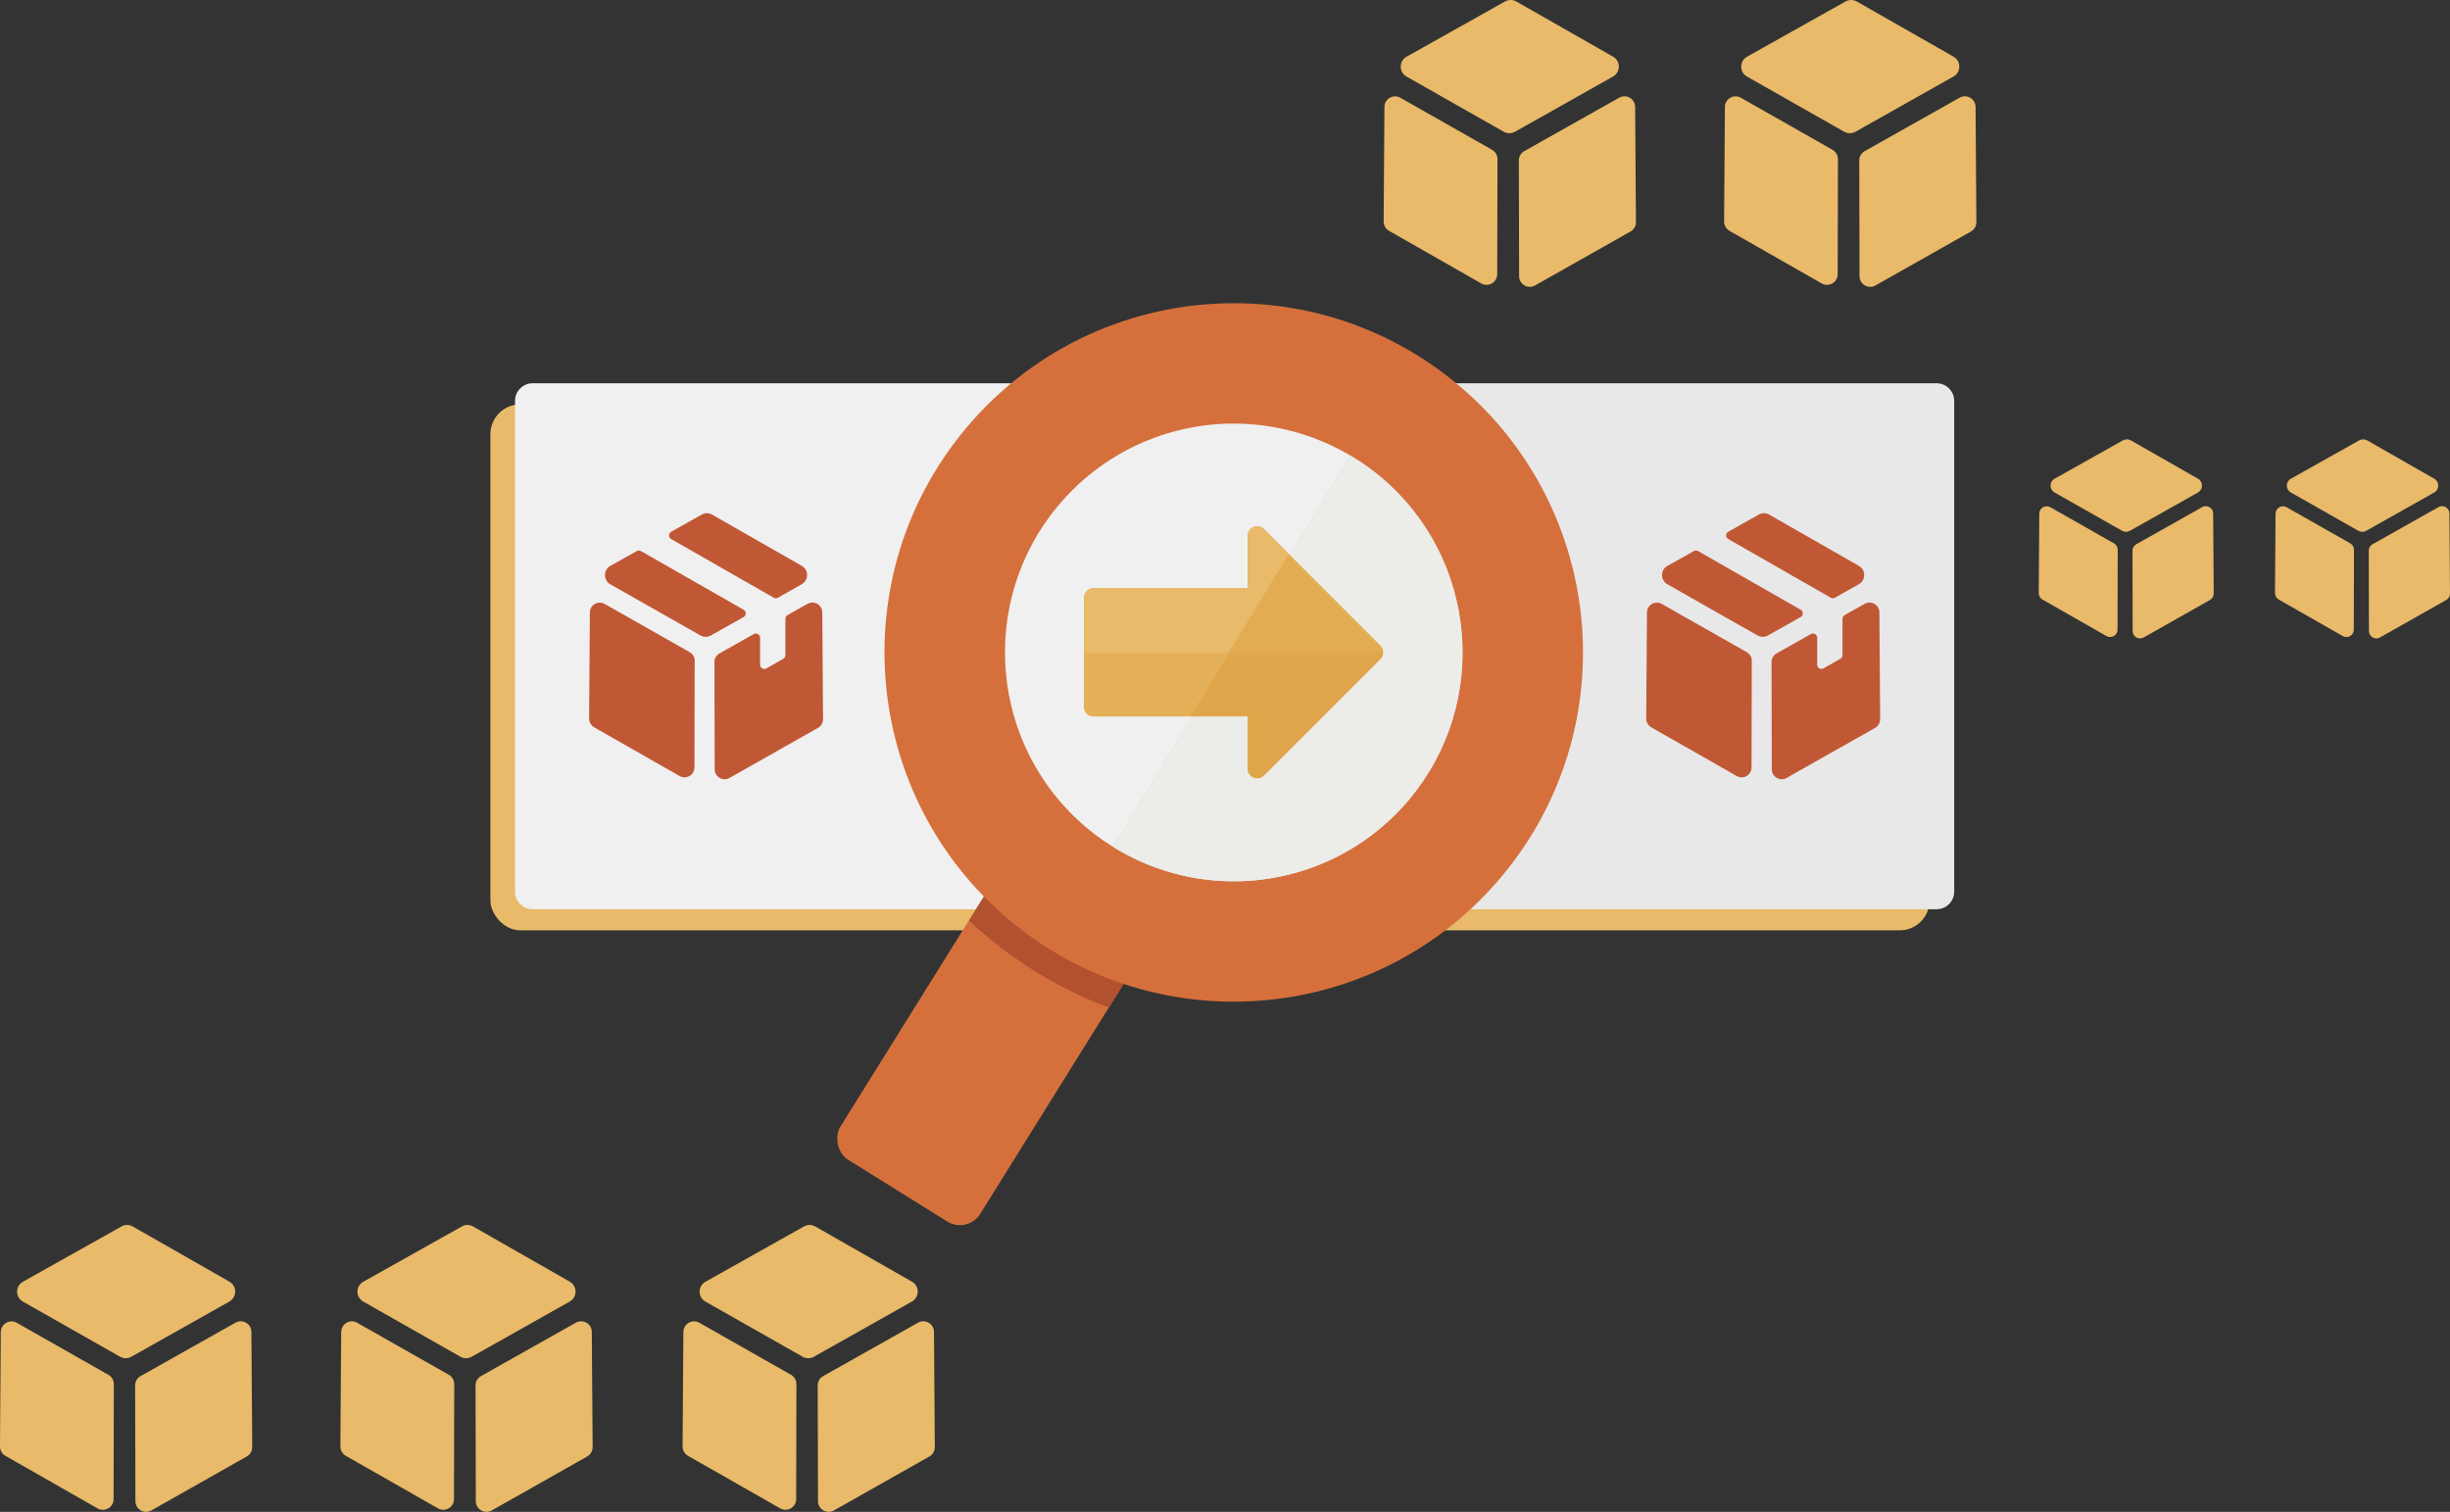 <?xml version="1.0" encoding="UTF-8"?>
<svg id="Layer_3" xmlns="http://www.w3.org/2000/svg" version="1.1" viewBox="0 0 411 253.642">
  <rect x="0" y="0" width="411" height="253.642" fill="#333333" stroke="none"/>
  <!-- Generator: Adobe Illustrator 29.5.1, SVG Export Plug-In . SVG Version: 2.1.0 Build 141)  -->
  <defs>
    <style>
      .st0 {
        fill: #d5703c;
      }

      .st1 {
        fill: #e0a64b;
      }

      .st2 {
        fill: #b1512f;
      }

      .st3 {
        fill: #f0f0f0;
      }

      .st4 {
        fill: #ecece9;
      }

      .st5 {
        fill: #e4b05a;
      }

      .st6 {
        fill: #e8ba69;
      }

      .st7 {
        fill: #c05835;
      }

      .st8 {
        fill: #e2ac52;
      }

      .st9 {
        fill: #e8e8e8;
      }
    </style>
  </defs>
  <g>
    <path class="st6" d="M328.742,16.387l-15.926,8.968c-.566.317-.916.916-.916,1.565l.045,19.417c0,1.367,1.482,2.232,2.671,1.558l16.021-9.057c.566-.318.916-.922.909-1.571l-.134-19.328c-.013-1.367-1.482-2.22-2.671-1.552ZM289.361,17.945l-.134,19.214c0,.649.343,1.247.903,1.571l15.474,8.822c1.196.681,2.678-.178,2.678-1.552l.045-19.303c0-.649-.343-1.24-.909-1.565l-15.385-8.732c-1.189-.674-2.665.178-2.678,1.546h.006ZM309.605.239l-16.536,9.279c-1.297.725-1.304,2.595-.006,3.326l16.314,9.26c.585.331,1.297.331,1.883,0,5.482-3.104,10.99-6.157,16.46-9.273,1.285-.731,1.285-2.589,0-3.32L311.487.251c-.585-.331-1.297-.337-1.883-.006v-.006ZM271.635,16.387l-15.926,8.968c-.566.317-.916.916-.916,1.565l.045,19.417c0,1.367,1.482,2.232,2.671,1.558l16.021-9.057c.566-.318.916-.922.909-1.571l-.134-19.328c-.013-1.367-1.482-2.22-2.671-1.552ZM232.247,17.945l-.134,19.214c0,.649.343,1.247.903,1.571l15.474,8.822c1.196.681,2.678-.178,2.678-1.552l.045-19.303c0-.649-.343-1.24-.909-1.565l-15.385-8.732c-1.189-.674-2.665.178-2.678,1.546h.006ZM252.491.239l-16.536,9.279c-1.297.725-1.304,2.595-.006,3.326l16.314,9.26c.585.331,1.297.331,1.883,0,5.482-3.104,10.99-6.157,16.46-9.273,1.285-.731,1.285-2.589,0-3.32L254.373.251c-.585-.331-1.297-.337-1.883-.006v-.006Z"/>
    <g>
      <path class="st6" d="M409.064,85.082l-11.057,6.226c-.39.224-.636.636-.636,1.083l.029,13.477c0,.953,1.026,1.546,1.856,1.076l11.115-6.283c.39-.224.636-.643.628-1.091l-.094-13.419c0-.946-1.026-1.538-1.856-1.076l.014.007ZM381.735,86.166l-.094,13.332c0,.448.238.867.628,1.091l10.74,6.125c.831.469,1.856-.123,1.856-1.076l.029-13.397c0-.448-.238-.859-.628-1.083l-10.675-6.06c-.823-.469-1.849.123-1.856,1.076v-.007ZM395.782,73.873l-11.476,6.442c-.903.506-.903,1.798,0,2.311l11.325,6.428c.404.231.903.231,1.307,0,3.806-2.152,7.627-4.276,11.426-6.435.896-.506.888-1.798,0-2.304l-11.267-6.435c-.404-.231-.903-.231-1.307,0l-.007-.007Z"/>
      <path class="st6" d="M369.428,85.082l-11.057,6.226c-.39.224-.636.636-.636,1.083l.029,13.477c0,.953,1.026,1.546,1.856,1.076l11.115-6.283c.39-.224.636-.643.628-1.091l-.094-13.419c0-.946-1.026-1.538-1.856-1.076l.014.007ZM342.099,86.166l-.094,13.332c0,.448.238.867.628,1.091l10.74,6.125c.831.469,1.856-.123,1.856-1.076l.029-13.397c0-.448-.238-.859-.628-1.083l-10.675-6.06c-.823-.469-1.849.123-1.856,1.076v-.007ZM356.146,73.873l-11.476,6.442c-.903.506-.903,1.798,0,2.311l11.325,6.428c.404.231.903.231,1.307,0,3.806-2.152,7.627-4.276,11.426-6.435.896-.506.888-1.798,0-2.304l-11.267-6.435c-.404-.231-.903-.231-1.307,0l-.007-.007Z"/>
    </g>
    <g>
      <path class="st6" d="M96.613,221.903l-15.926,8.967c-.568.319-.914.914-.914,1.565l.048,19.415c0,1.371,1.482,2.23,2.673,1.558l16.016-9.057c.568-.319.914-.921.907-1.572l-.138-19.325c-.007-1.364-1.482-2.216-2.673-1.551h.007ZM57.235,223.461l-.132,19.208c0,.651.339,1.246.907,1.572l15.469,8.821c1.191.679,2.673-.18,2.68-1.551l.042-19.298c0-.644-.346-1.246-.907-1.565l-15.379-8.731c-1.191-.679-2.666.18-2.673,1.544h-.007ZM77.475,205.763l-16.535,9.278c-1.295.727-1.302,2.59-.007,3.324l16.313,9.258c.582.332,1.295.332,1.883,0,5.477-3.102,10.989-6.156,16.459-9.271,1.288-.734,1.281-2.59,0-3.324l-16.23-9.265c-.582-.332-1.295-.332-1.883-.007v.007Z"/>
      <path class="st6" d="M39.509,221.903l-15.926,8.967c-.568.319-.914.914-.914,1.565l.048,19.415c0,1.371,1.482,2.23,2.673,1.558l16.016-9.057c.568-.319.914-.921.907-1.572l-.138-19.325c-.007-1.364-1.482-2.216-2.673-1.551h.007ZM.132,223.461l-.132,19.215c0,.651.339,1.246.907,1.572l15.469,8.821c1.191.679,2.673-.18,2.68-1.551l.042-19.298c0-.644-.346-1.246-.907-1.565l-15.379-8.731c-1.191-.679-2.666.18-2.673,1.544l-.007-.007ZM20.378,205.763l-16.535,9.278c-1.295.727-1.302,2.59-.007,3.324l16.313,9.258c.582.332,1.295.332,1.883,0,5.477-3.102,10.989-6.156,16.459-9.271,1.288-.734,1.281-2.59,0-3.324l-16.23-9.265c-.582-.332-1.295-.332-1.883-.007v.007Z"/>
    </g>
    <path class="st6" d="M154.016,221.903l-15.926,8.967c-.568.319-.914.914-.914,1.565l.048,19.415c0,1.371,1.482,2.23,2.673,1.558l16.016-9.057c.568-.319.914-.921.907-1.572l-.138-19.325c-.007-1.364-1.482-2.216-2.673-1.551h.007ZM114.638,223.461l-.132,19.208c0,.651.339,1.246.907,1.572l15.469,8.821c1.191.679,2.673-.18,2.68-1.551l.042-19.298c0-.644-.346-1.246-.907-1.565l-15.379-8.731c-1.191-.679-2.666.18-2.673,1.544h-.007ZM134.877,205.763l-16.535,9.278c-1.295.727-1.302,2.59-.007,3.324l16.313,9.258c.582.332,1.295.332,1.883,0,5.477-3.102,10.989-6.156,16.459-9.271,1.288-.734,1.281-2.59,0-3.324l-16.23-9.265c-.582-.332-1.295-.332-1.883-.007v.007Z"/>
  </g>
  <g>
    <g>
      <rect class="st6" x="82.267" y="67.843" width="241.426" height="88.242" rx="5" ry="5"/>
      <path class="st3" d="M89.351,64.301h144.55l-53.478,88.242h-91.072c-1.629,0-2.951-1.322-2.951-2.951v-82.339c0-1.629,1.322-2.951,2.951-2.951h0Z"/>
      <path class="st9" d="M233.901,64.301h90.974c1.629,0,2.951,1.322,2.951,2.951v82.339c0,1.629-1.322,2.951-2.951,2.951h-144.452l53.478-88.242Z"/>
      <g>
        <path class="st7" d="M297.185,111.067c0-.142.021-.29.05-.425.092-.333.283-.63.553-.85.078-.078.163-.135.248-.177l5.752-3.237c.475-.269,1.055.078,1.055.616v4.526c0,.545.588.885,1.063.616l2.833-1.615c.22-.127.354-.361.354-.616v-6.099c0-.255.142-.489.361-.616l3.343-1.884c.269-.142.545-.22.815-.22.234,0,.46.057.666.135.567.255.992.815.999,1.523l.127,17.914c0,.602-.319,1.169-.843,1.459l-14.854,8.401c-.262.156-.545.22-.815.22-.468,0-.921-.213-1.225-.545-.269-.298-.439-.68-.439-1.112l-.042-18.006v-.007ZM289.931,90.44c-.482-.276-.482-.963,0-1.233l5.121-2.876c.269-.149.56-.227.864-.227s.602.085.878.234l15.045,8.599c.829.468,1.077,1.438.751,2.224-.135.333-.39.645-.751.85-1.332.758-2.67,1.509-4.009,2.267-.22.127-.482.127-.701,0l-17.199-9.839h0ZM278.952,97.177c-.22-.503-.184-1.105.106-1.594.149-.262.361-.482.652-.638l4.448-2.493c.217-.124.484-.124.701,0l17.213,9.839c.114.064.208.158.271.271.191.34.069.771-.271.961-1.828,1.027-3.655,2.054-5.483,3.088-.135.085-.468.227-.878.227-.51,0-.871-.227-.871-.227l-15.123-8.585c-.283-.156-.496-.375-.645-.623-.042-.078-.078-.142-.106-.227h-.014ZM276.161,120.566l.127-17.815c.007-.708.432-1.268,1.006-1.516.205-.085.432-.135.659-.135.269,0,.553.071.815.22l.305.17,13.961,7.926c.521.294.841.847.836,1.445l-.042,17.893c0,.51-.22.935-.545,1.233-.305.276-.701.432-1.112.432-.276,0-.56-.071-.822-.22l-12.276-6.998-2.068-1.183c-.524-.298-.843-.857-.843-1.452h0Z"/>
        <path class="st7" d="M119.851,111.074l.042,18.006c0,.432.17.815.439,1.112.305.333.758.545,1.225.545.269,0,.553-.064.815-.22l14.854-8.401c.524-.29.843-.857.843-1.459l-.127-17.914c-.007-.708-.432-1.268-.999-1.523-.212-.085-.438-.13-.666-.135-.269,0-.545.078-.815.22l-3.343,1.884c-.22.127-.361.361-.361.616v6.099c0,.255-.135.489-.354.616l-2.833,1.615c-.475.269-1.063-.071-1.063-.616v-4.526c0-.538-.581-.885-1.055-.616l-5.752,3.237c-.085.042-.17.099-.248.177-.269.22-.46.517-.553.85-.028.135-.05.283-.05.425v.007ZM112.598,90.44l17.199,9.839c.22.127.482.127.701,0,1.339-.758,2.678-1.509,4.009-2.267.361-.205.616-.517.751-.85.326-.786.078-1.757-.751-2.224l-15.045-8.599c-.276-.149-.574-.234-.878-.234s-.595.078-.864.227l-5.121,2.876c-.34.19-.462.621-.271.961.064.114.158.208.271.271h0ZM101.633,97.177c.028.085.064.149.106.227.149.248.361.468.645.623l15.123,8.585s.361.227.871.227c.411,0,.744-.142.878-.227,1.828-1.034,3.655-2.061,5.483-3.088.34-.19.462-.621.271-.961-.064-.114-.158-.208-.271-.271l-17.213-9.839c-.217-.124-.484-.124-.701,0l-4.448,2.493c-.29.156-.503.375-.652.638-.288.484-.327,1.076-.106,1.594h.014ZM98.828,120.566c0,.595.319,1.155.843,1.452l2.068,1.183,12.276,6.998c.262.149.545.22.822.22.411,0,.808-.156,1.112-.432.326-.298.545-.723.545-1.233l.042-17.893c.005-.598-.315-1.151-.836-1.445l-13.961-7.926-.305-.17c-.248-.142-.529-.218-.815-.22-.227,0-.453.05-.659.135-.574.248-.999.808-1.006,1.516l-.127,17.815h0Z"/>
      </g>
    </g>
    <rect class="st0" x="153.216" y="142.214" width="27.648" height="62.243" rx="4" ry="4" transform="translate(116.935 -62.115) rotate(31.927)"/>
    <path class="st2" d="M173.77,140.86c-1.107-.69-2.563-.351-3.253.755l-7.965,12.841c3.351,3.139,7.035,5.972,11.019,8.455,3.961,2.468,8.138,4.521,12.46,6.145l7.951-12.819c.69-1.107.352-2.563-.755-3.253l-19.458-12.124Z"/>
    <path class="st0" d="M207.001,71.065c8.99,0,17.743,3.191,24.647,8.984,16.218,13.609,18.341,37.874,4.732,54.092-7.314,8.717-18.046,13.717-29.443,13.717-8.991,0-17.745-3.191-24.65-8.984-16.218-13.609-18.341-37.874-4.732-54.092,7.314-8.717,18.046-13.716,29.444-13.717h0M206.998,50.872c-16.719,0-33.324,7.12-44.912,20.93-20.799,24.787-17.566,61.742,7.221,82.541,10.978,9.211,24.339,13.708,37.629,13.708,16.719,0,33.324-7.12,44.912-20.93,20.799-24.787,17.566-61.742-7.221-82.541-10.978-9.211-24.339-13.709-37.629-13.708h0Z"/>
    <path class="st4" d="M206.938,147.858c11.397,0,22.128-5,29.443-13.717,13.609-16.218,11.486-40.484-4.732-54.092-1.607-1.348-3.318-2.549-5.105-3.609l-39.789,65.655c6.039,3.739,13.035,5.763,20.184,5.763Z"/>
    <g>
      <path class="st8" d="M231.57,108.302l-19.541-19.541c-1.005-1.005-2.722-.293-2.722,1.128v8.78h-25.85c-.881,0-1.595.714-1.595,1.595v18.333c0,.881.714,1.595,1.595,1.595h25.85v8.78c0,1.421,1.718,2.132,2.722,1.128l19.541-19.541c.623-.623.623-1.632,0-2.255Z"/>
      <path class="st6" d="M212.029,88.761c-1.004-1.005-2.722-.293-2.722,1.128v8.78h-25.85c-.881,0-1.595.714-1.595,1.595v18.333c0,.881.714,1.595,1.595,1.595h16.204l16.527-27.27-4.159-4.159Z"/>
      <path class="st1" d="M199.661,120.19h9.646v8.78c0,1.421,1.718,2.132,2.722,1.128l19.541-19.541c.287-.287.435-.656.458-1.032h-25.903l-6.464,10.665Z"/>
      <path class="st5" d="M182.135,119.487c.115.17.261.316.431.431.085.057.176.107.271.147.191.081.4.125.621.125h16.204l6.464-10.665h-24.262v9.071c0,.33.1.637.272.892Z"/>
    </g>
  </g>
</svg>